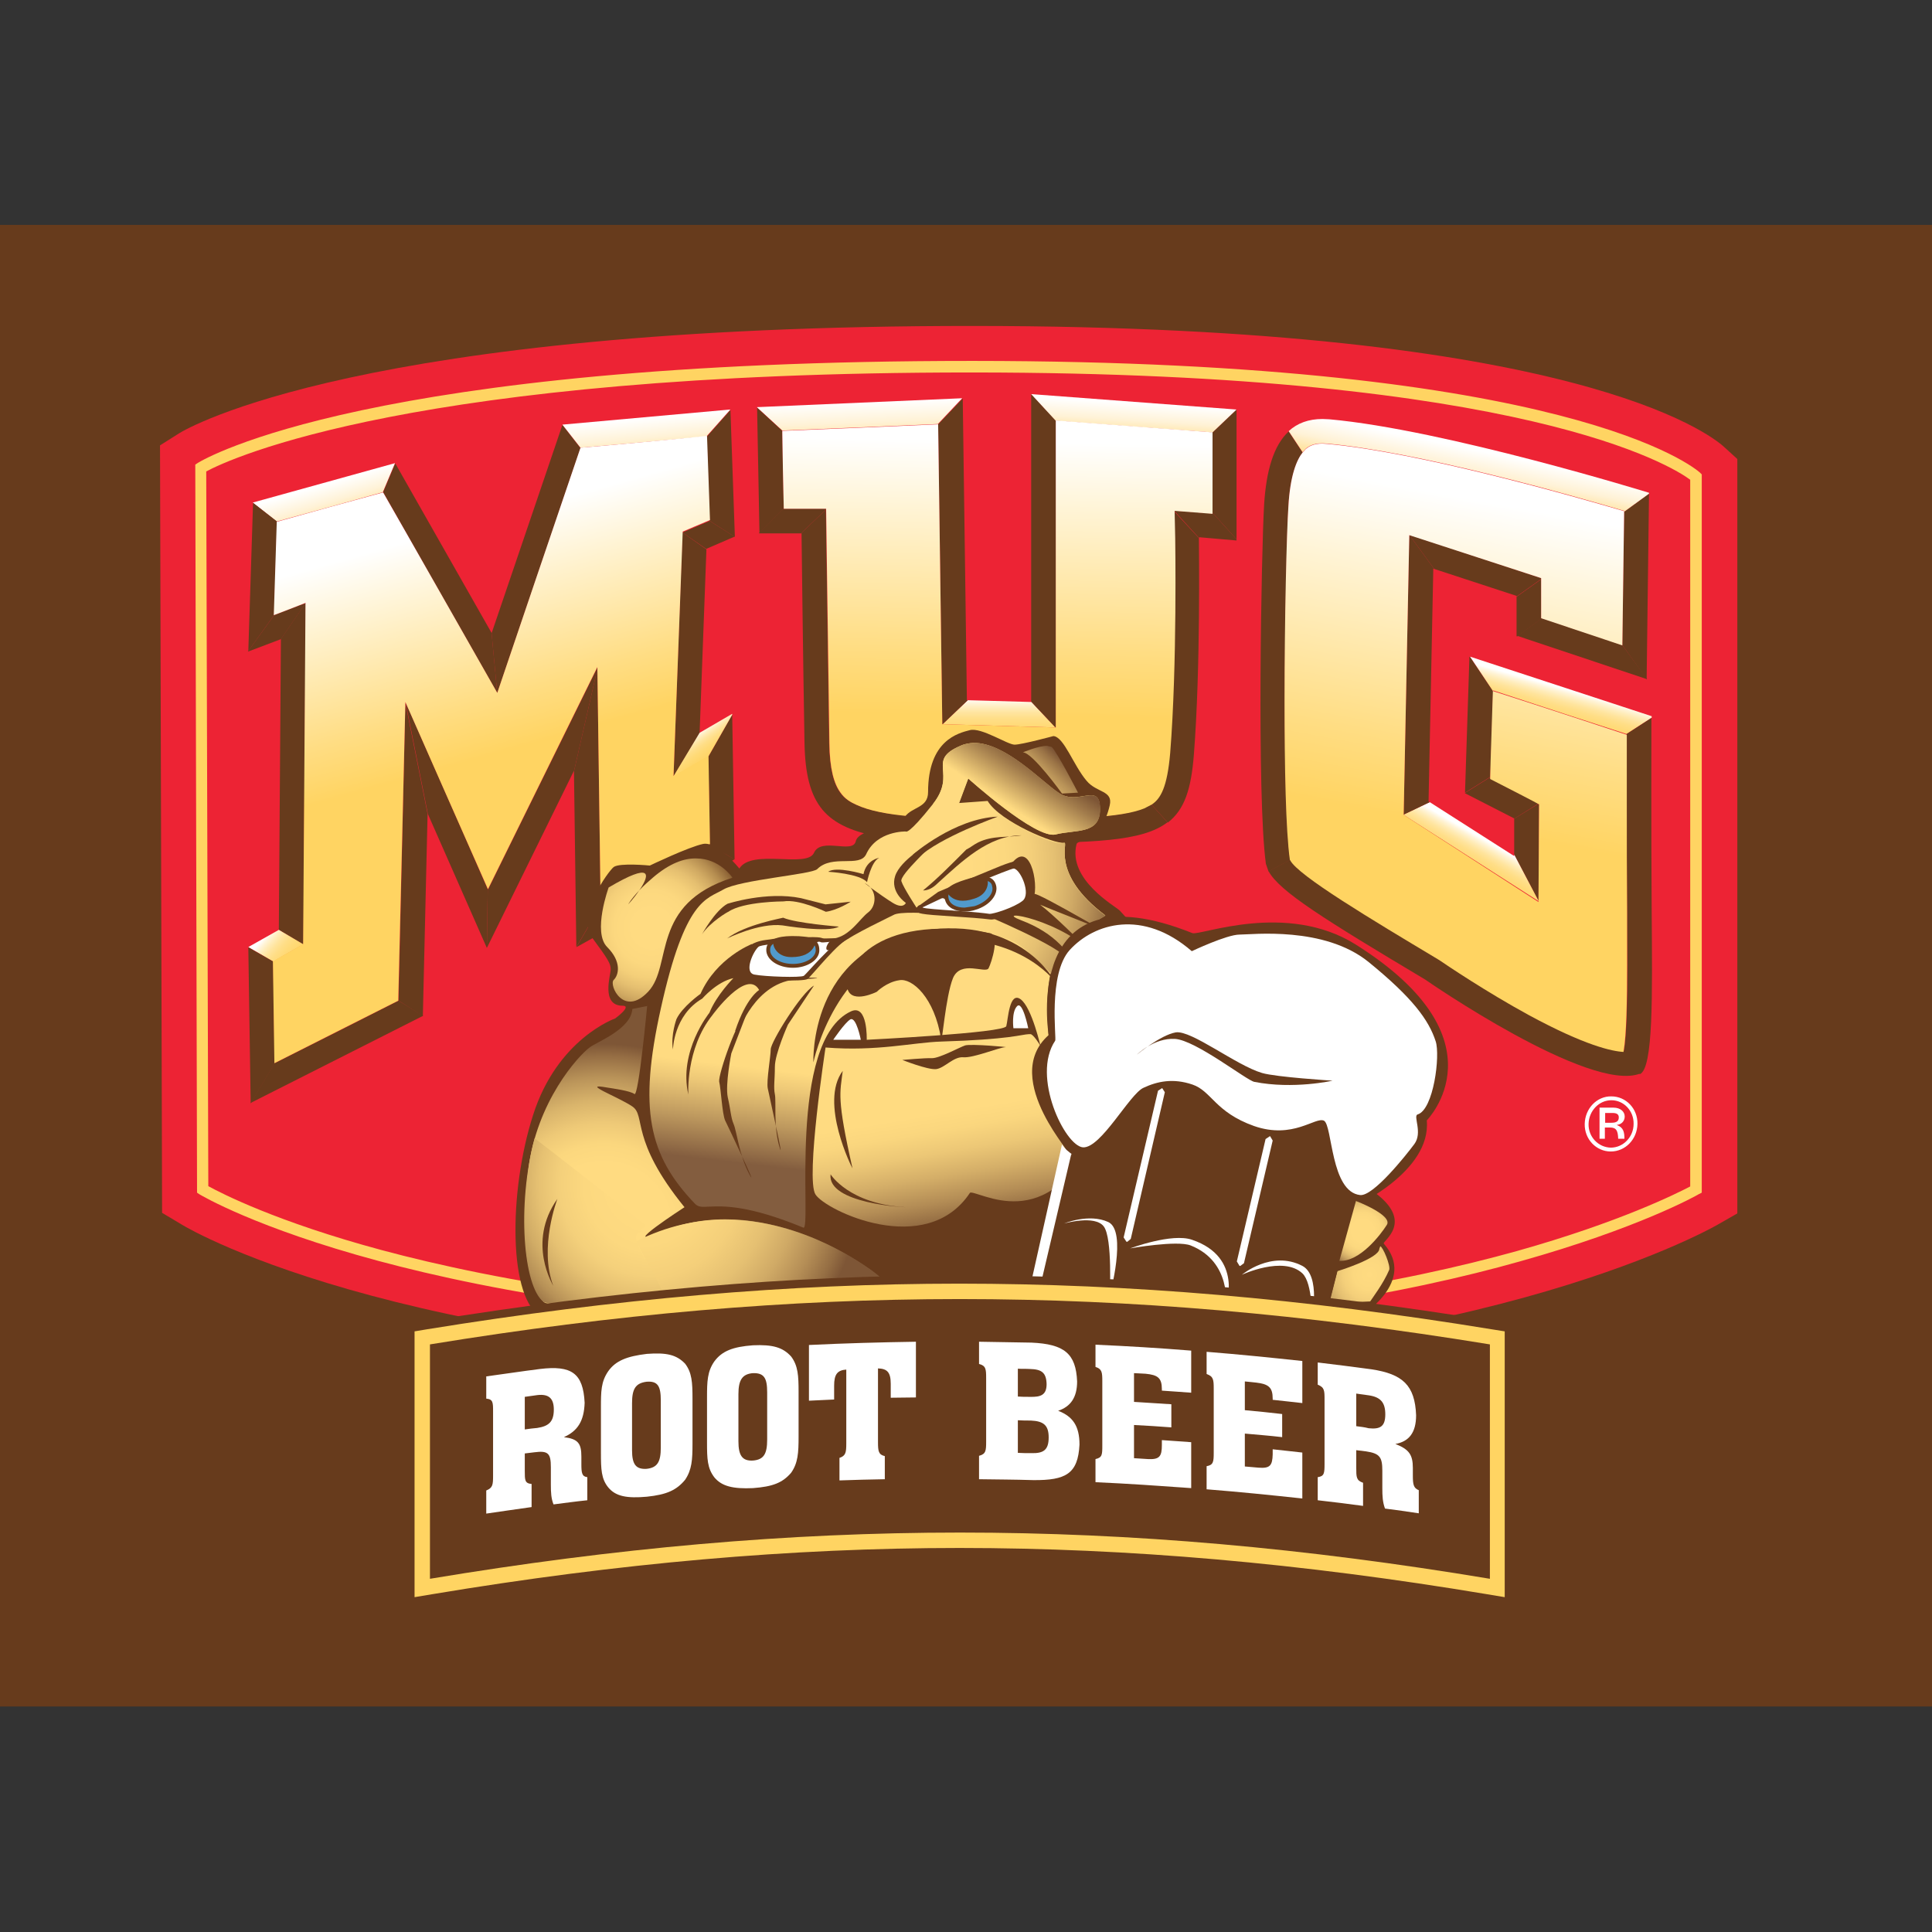 <?xml version="1.0" encoding="UTF-8"?> <svg xmlns="http://www.w3.org/2000/svg" xmlns:xlink="http://www.w3.org/1999/xlink" version="1.1" id="layer" x="0px" y="0px" viewBox="0 0 652 652" style="enable-background:new 0 0 652 652;" xml:space="preserve"><rect x="0" y="0" width="652" height="652" fill="#333333" stroke="none"/> <style type="text/css"> .st0{fill:#673B1C;} .st1{fill-rule:evenodd;clip-rule:evenodd;fill:#ED2334;} .st2{fill:#FFD462;} .st3{fill:#FFFFFF;} .st4{clip-path:url(#SVGID_2_);fill:url(#SVGID_3_);} .st5{clip-path:url(#SVGID_5_);fill:url(#SVGID_6_);} .st6{clip-path:url(#SVGID_8_);fill:url(#SVGID_9_);} .st7{clip-path:url(#SVGID_11_);fill:url(#SVGID_12_);} .st8{clip-path:url(#SVGID_14_);fill:url(#SVGID_15_);} .st9{clip-path:url(#SVGID_17_);fill:url(#SVGID_18_);} .st10{clip-path:url(#SVGID_20_);fill:url(#SVGID_21_);} .st11{clip-path:url(#SVGID_23_);fill:url(#SVGID_24_);} .st12{clip-path:url(#SVGID_26_);fill:url(#SVGID_27_);} .st13{clip-path:url(#SVGID_29_);fill:url(#SVGID_30_);} .st14{clip-path:url(#SVGID_32_);fill:url(#SVGID_33_);} .st15{clip-path:url(#SVGID_35_);fill:url(#SVGID_36_);} .st16{clip-path:url(#SVGID_38_);fill:url(#SVGID_39_);} .st17{fill-rule:evenodd;clip-rule:evenodd;fill:#673B1C;} .st18{clip-path:url(#SVGID_41_);fill:url(#SVGID_42_);} .st19{clip-path:url(#SVGID_44_);fill:url(#SVGID_45_);} .st20{clip-path:url(#SVGID_47_);fill:url(#SVGID_48_);} .st21{clip-path:url(#SVGID_50_);fill:url(#SVGID_51_);} .st22{clip-path:url(#SVGID_53_);fill:url(#SVGID_54_);} .st23{clip-path:url(#SVGID_56_);fill:url(#SVGID_57_);} .st24{clip-path:url(#SVGID_59_);fill:url(#SVGID_60_);} .st25{clip-path:url(#SVGID_62_);fill:url(#SVGID_63_);} .st26{fill-rule:evenodd;clip-rule:evenodd;fill:#FFFFFF;} .st27{clip-path:url(#SVGID_65_);fill:url(#SVGID_66_);} .st28{clip-path:url(#SVGID_68_);fill:url(#SVGID_69_);} .st29{fill:#519ACC;} .st30{clip-path:url(#SVGID_71_);fill:url(#SVGID_72_);} .st31{fill-rule:evenodd;clip-rule:evenodd;fill:#FFD462;} </style> <g> <rect x="-37.4" y="75.9" class="st0" width="726" height="500"></rect> <path class="st1" d="M60.5,146.2l-6.5,4.1l0.7,259l6.7,4c3.1,1.9,78.7,46.2,264.8,47c167.9,0.7,249.7-44.9,253.1-46.8l7-4V154.9 l-4.5-4.1c-4.6-4.2-50.6-40.7-253-40.8C121.5,109.9,62.9,144.7,60.5,146.2"></path> <path class="st2" d="M329.7,448.4l-3.6,0c-95.4-0.4-160.6-12.7-198.5-22.9c-41.2-11.1-59.5-22-60.2-22.4l-0.9-0.6l-0.6-245.7 l0.9-0.6c2.3-1.4,57.9-34.4,260.9-34.4h1c201.3,0.1,243.3,36.2,245,37.7l0.6,0.6v242.4l-1,0.5c-0.8,0.5-20.4,11.5-60.4,22.7 C476.1,436.1,414.4,448.4,329.7,448.4 M70.3,400.3c4.2,2.3,22.9,12,58.6,21.6c37.6,10.1,102.4,22.3,197.2,22.7l3.6,0 c84.3,0,145.6-12.2,182.2-22.4c34.6-9.7,54.1-19.5,58.5-21.8V161.9c-5.9-4.4-55.4-36.1-241.8-36.2h-1c-187.9,0-250,29.1-258,33.4 L70.3,400.3z"></path> <path class="st3" d="M539.8,384.3h1.8l0-3.8h1.7c2.2,0,2.7,1.1,2.8,3.8h2.1c0-2.2-0.3-3.8-2.5-4.6v-0.1c1.4-0.1,2.6-1.2,2.6-2.8 c0-1.7-1.5-3-3.8-3h-4.7L539.8,384.3z M541.7,375.6h2.5c1.6,0,2.1,0.6,2.1,1.5c0,1.2-0.7,1.8-2.4,1.8h-2.2L541.7,375.6z M534.8,379.3c-0.1,5.2,3.9,9.3,8.8,9.3c4.9,0,8.9-4.1,9-9.3c0.1-5.2-3.9-9.3-8.8-9.3C538.9,369.9,534.9,374.1,534.8,379.3 M536.1,379.3c0.1-4.4,3.5-8,7.7-8c4.2,0,7.6,3.6,7.5,8c0,4.4-3.5,8-7.7,8C539.4,387.2,536,383.7,536.1,379.3"></path> <path class="st0" d="M167.8,233.9c0,0,25-73.7,28.1-82.7l-6.1-7.8l-23.9,70.3v0L167.8,233.9L167.8,233.9"></path> </g> <g> <defs> <path id="SVGID_1_" d="M85.3,169.6L85.3,169.6l8.1,6.4c7.7-2.1,27.7-7.6,35.8-9.9l4.1-9.8l0,0L85.3,169.6z"></path> </defs> <clipPath id="SVGID_2_"> <use xlink:href="#SVGID_1_" style="overflow:visible;"></use> </clipPath> <linearGradient id="SVGID_3_" gradientUnits="userSpaceOnUse" x1="-743.834" y1="771.201" x2="-730.608" y2="771.201" gradientTransform="matrix(0.392 1.314 1.314 -0.392 -613.385 1443.513)"> <stop offset="0" style="stop-color:#FFFFFF"></stop> <stop offset="0.348" style="stop-color:#FFF2D6"></stop> <stop offset="0.714" style="stop-color:#FFDD8A"></stop> <stop offset="1" style="stop-color:#FFD462"></stop> </linearGradient> <polygon class="st4" points="129.4,143.2 138.7,174.4 89.2,189.2 79.9,158 "></polygon> </g> <g> <defs> <path id="SVGID_4_" d="M189.8,143.3L189.8,143.3l6.1,7.8l0,0c7.4-0.6,31.4-2.8,42.5-3.8v0l8-9v0v-0.1L189.8,143.3z"></path> </defs> <clipPath id="SVGID_5_"> <use xlink:href="#SVGID_4_" style="overflow:visible;"></use> </clipPath> <linearGradient id="SVGID_6_" gradientUnits="userSpaceOnUse" x1="-732.178" y1="802.567" x2="-718.952" y2="802.567" gradientTransform="matrix(0.137 1.451 1.451 -0.137 -846.619 1313.504)"> <stop offset="0" style="stop-color:#FFFFFF"></stop> <stop offset="0.348" style="stop-color:#FFF2D6"></stop> <stop offset="0.714" style="stop-color:#FFDD8A"></stop> <stop offset="1" style="stop-color:#FFD462"></stop> </linearGradient> <polygon class="st5" points="246,133 247.7,151 190.3,156.5 188.6,138.4 "></polygon> </g> <g> <path class="st0" d="M92.5,207.6c0.4-11.8,0.8-24.8,1-31.6l-8.1-6.3l-1.6,50L92.5,207.6L92.5,207.6"></path> <polygon class="st0" points="227.3,262.1 236.2,247.3 236.1,247.3 238.4,185.4 230.3,179.7 "></polygon> <path class="st0" d="M239.5,285.1L239.5,285.1l8.3,4.9l0.1,0l-0.8-48.8l-8.1,14.2C239.3,267.6,239.5,279.7,239.5,285.1"></path> </g> <g> <defs> <path id="SVGID_7_" d="M236.1,247.3l-8.9,14.8v0.1h0c0.3-0.2,9.7-5.7,11.8-6.9v0.1l8.1-14.2l0-0.3L236.1,247.3z"></path> </defs> <clipPath id="SVGID_8_"> <use xlink:href="#SVGID_7_" style="overflow:visible;"></use> </clipPath> <linearGradient id="SVGID_9_" gradientUnits="userSpaceOnUse" x1="-642.746" y1="879.45" x2="-629.52" y2="879.45" gradientTransform="matrix(0.779 1.107 1.107 -0.779 -237.954 1643.977)"> <stop offset="0" style="stop-color:#FFFFFF"></stop> <stop offset="3.402114e-003" style="stop-color:#FFFEFC"></stop> <stop offset="5.571598e-002" style="stop-color:#FFF4D8"></stop> <stop offset="0.113" style="stop-color:#FFECB9"></stop> <stop offset="0.178" style="stop-color:#FFE49D"></stop> <stop offset="0.251" style="stop-color:#FFDE87"></stop> <stop offset="0.337" style="stop-color:#FFDA77"></stop> <stop offset="0.442" style="stop-color:#FFD66B"></stop> <stop offset="0.59" style="stop-color:#FFD564"></stop> <stop offset="1" style="stop-color:#FFD462"></stop> </linearGradient> <polygon class="st6" points="240.6,231.5 257.2,255.1 233.9,271.6 217.2,247.9 "></polygon> </g> <g> <path class="st0" d="M239.5,175.8c-2.1,0.9-9.2,3.9-9.2,3.9v0l8.1,5.6l0-0.1l9.5-4.1L239.5,175.8L239.5,175.8z"></path> <path class="st0" d="M239.5,175.8l8.5,5.4l-1.5-42.8l-8,9C238.8,156.6,239.2,169.2,239.5,175.8"></path> <path class="st0" d="M129.3,166.1c5.1,9,37.4,65.8,38.5,67.7l-1.9-20.2l-32.5-57.2L129.3,166.1L129.3,166.1"></path> <path class="st0" d="M136.9,237.1L136.9,237.1l7.5,37.6l19.9,45.2l0,0l0.3-19.8C158.7,286.5,136.9,237.1,136.9,237.1"></path> <path class="st0" d="M92.5,207.6l-8.8,12.2v0.1l11.1-4.2v0l8.3-12.1C102.2,203.8,93.8,207.1,92.5,207.6"></path> <path class="st0" d="M247.9,290l-8.4-4.9c-5.5,3.1-23.8,13.2-36.7,20.4l-8.2,14v0.1L247.9,290z"></path> <path class="st0" d="M202.7,305.6c-0.2-15.6-1-74.3-1.1-79.9l-7.9,34.6l0.8,59.3L202.7,305.6L202.7,305.6"></path> <path class="st0" d="M134.5,337.7l8.2,5.2h0l1.6-68.3l0,0.1l-7.5-37.5C136.8,239,134.7,328.9,134.5,337.7"></path> <path class="st0" d="M201.6,225.3c0,0-28.4,57.7-36.9,74.9l-0.1-0.1l-0.3,19.8l29.4-59.8l0,0.2l7.9-34.6L201.6,225.3"></path> <polygon class="st0" points="102.4,318.6 103.2,203.5 103.1,203.5 94.8,215.6 94.1,313.8 102.3,318.7 "></polygon> </g> <g> <defs> <path id="SVGID_10_" d="M83.8,319.6l8.4,4.9v0c2.8-1.6,9.7-5.6,10.2-5.8l-8.3-4.9L83.8,319.6z"></path> </defs> <clipPath id="SVGID_11_"> <use xlink:href="#SVGID_10_" style="overflow:visible;"></use> </clipPath> <linearGradient id="SVGID_12_" gradientUnits="userSpaceOnUse" x1="-618.327" y1="797.48" x2="-605.101" y2="797.48" gradientTransform="matrix(1.476 1.312 1.312 -1.476 -44.035 2304.131)"> <stop offset="0" style="stop-color:#FFFFFF"></stop> <stop offset="3.402114e-003" style="stop-color:#FFFEFC"></stop> <stop offset="5.571598e-002" style="stop-color:#FFF4D8"></stop> <stop offset="0.113" style="stop-color:#FFECB9"></stop> <stop offset="0.178" style="stop-color:#FFE49D"></stop> <stop offset="0.251" style="stop-color:#FFDE87"></stop> <stop offset="0.337" style="stop-color:#FFDA77"></stop> <stop offset="0.442" style="stop-color:#FFD66B"></stop> <stop offset="0.59" style="stop-color:#FFD564"></stop> <stop offset="1" style="stop-color:#FFD462"></stop> </linearGradient> <polygon class="st7" points="92,304.5 107.7,318.5 94.1,333.7 78.4,319.7 "></polygon> </g> <g> <path class="st0" d="M134.5,337.7c-5.9,3-28.2,14.3-41.8,21.1v-0.1l-8.1,13.5v0l58.2-29.4L134.5,337.7L134.5,337.7z"></path> <path class="st0" d="M92.2,324.5l-8.4-4.8l0.8,52.7l8.1-13.5C92.5,345.8,92.3,330.3,92.2,324.5"></path> </g> <g> <defs> <path id="SVGID_13_" d="M195.9,151.1L195.9,151.1c-3.1,9-28.1,82.8-28.1,82.8l0-0.1c-1.1-1.9-33.3-58.6-38.5-67.6h-0.1 c-8.1,2.2-28.1,7.7-35.8,9.9l0,0c-0.2,6.8-0.6,19.7-1,31.5l0,0c1.3-0.5,9.7-3.7,10.6-4.1l0.1-0.1l-0.8,115.2h0l-10.2,5.8 c0.1,5.8,0.3,21.3,0.5,34.3v0.1c13.6-6.9,35.9-18.1,41.8-21.1v-0.1c0.2-8.7,2.4-98.7,2.4-100.6v-0.1c0,0,21.8,49.5,27.8,63 l0.1,0.1c8.5-17.2,36.9-74.9,36.9-74.9l0,0.4c0.1,5.5,0.9,64.3,1.1,79.9l0.1-0.1c13-7.2,31.2-17.3,36.7-20.4l0.1,0 c-0.1-5.4-0.3-17.5-0.5-29.8v-0.1c-2.1,1.2-11.8,6.9-11.8,6.9v-0.1l3.1-82.4v0c0,0,7-3,9.2-3.9v0c-0.2-6.6-0.7-19.2-1-28.4v0 C227.3,148.3,203.3,150.5,195.9,151.1"></path> </defs> <clipPath id="SVGID_14_"> <use xlink:href="#SVGID_13_" style="overflow:visible;"></use> </clipPath> <linearGradient id="SVGID_15_" gradientUnits="userSpaceOnUse" x1="-572.197" y1="785.746" x2="-558.971" y2="785.746" gradientTransform="matrix(1.575 5.614 5.614 -1.575 -3364.974 4630.445)"> <stop offset="0" style="stop-color:#FFFFFF"></stop> <stop offset="0.243" style="stop-color:#FFF4D6"></stop> <stop offset="0.763" style="stop-color:#FFDD83"></stop> <stop offset="1" style="stop-color:#FFD462"></stop> </linearGradient> <polygon class="st8" points="228.8,109 294.5,343.4 102.9,397.2 37.2,162.8 "></polygon> </g> <g> <defs> <polygon id="SVGID_16_" points="318.1,244.4 356.2,245.5 348,236.8 348,236.9 326.6,236.3 "></polygon> </defs> <clipPath id="SVGID_17_"> <use xlink:href="#SVGID_16_" style="overflow:visible;"></use> </clipPath> <linearGradient id="SVGID_18_" gradientUnits="userSpaceOnUse" x1="-629.932" y1="837.406" x2="-616.706" y2="837.406" gradientTransform="matrix(0 2.05 2.05 0 -1379.45 1527.195)"> <stop offset="0" style="stop-color:#FFFFFF"></stop> <stop offset="3.402114e-003" style="stop-color:#FFFEFC"></stop> <stop offset="5.571598e-002" style="stop-color:#FFF4D8"></stop> <stop offset="0.113" style="stop-color:#FFECB9"></stop> <stop offset="0.178" style="stop-color:#FFE49D"></stop> <stop offset="0.251" style="stop-color:#FFDE87"></stop> <stop offset="0.337" style="stop-color:#FFDA77"></stop> <stop offset="0.442" style="stop-color:#FFD66B"></stop> <stop offset="0.59" style="stop-color:#FFD564"></stop> <stop offset="1" style="stop-color:#FFD462"></stop> </linearGradient> <rect x="318.1" y="236.3" class="st9" width="38.1" height="9.2"></rect> </g> <g> <path class="st0" d="M316.6,143.2c0.2,14.4,1.4,101.2,1.4,101.2h0.1l8.5-8.1l-0.3,0l-1.4-101.8L316.6,143.2L316.6,143.2z"></path> </g> <g> <defs> <path id="SVGID_19_" d="M255.5,137.4v0.1l8.5,7.8c10.9-0.4,41.1-1.7,52.5-2.2l8.2-8.7v0v0L255.5,137.4z"></path> </defs> <clipPath id="SVGID_20_"> <use xlink:href="#SVGID_19_" style="overflow:visible;"></use> </clipPath> <linearGradient id="SVGID_21_" gradientUnits="userSpaceOnUse" x1="-726.94" y1="835.134" x2="-713.714" y2="835.134" gradientTransform="matrix(5.883000e-002 1.51 1.51 -5.883000e-002 -928.657 1282.526)"> <stop offset="0" style="stop-color:#FFFFFF"></stop> <stop offset="0.348" style="stop-color:#FFF2D6"></stop> <stop offset="0.714" style="stop-color:#FFDD8A"></stop> <stop offset="1" style="stop-color:#FFD462"></stop> </linearGradient> <polygon class="st10" points="324.7,131.8 325.2,145.4 255.6,148.1 255.1,134.5 "></polygon> </g> <g> <path class="st0" d="M409,172.8l8.3,9.2l0-43.8l-8.3,7.9C409,153.9,409,164.1,409,172.8"></path> <polygon class="st0" points="356.3,245.5 356.3,236.9 356.3,141.9 356.3,141.9 348,133 348,236.8 356.2,245.5 "></polygon> </g> <g> <defs> <path id="SVGID_22_" d="M348,133l8.3,9c11.9,0.9,42.2,3.2,52.6,3.9v0.3l8.3-7.9v-0.1L348,133z"></path> </defs> <clipPath id="SVGID_23_"> <use xlink:href="#SVGID_22_" style="overflow:visible;"></use> </clipPath> <linearGradient id="SVGID_24_" gradientUnits="userSpaceOnUse" x1="-772.404" y1="887.256" x2="-759.178" y2="887.256" gradientTransform="matrix(-7.844000e-002 1.275 1.275 7.844000e-002 -808.952 1051.234)"> <stop offset="0" style="stop-color:#FFFFFF"></stop> <stop offset="0.348" style="stop-color:#FFF2D6"></stop> <stop offset="0.714" style="stop-color:#FFDD8A"></stop> <stop offset="1" style="stop-color:#FFD462"></stop> </linearGradient> <polygon class="st11" points="418.1,133 417,150.4 347.2,146.1 348.3,128.7 "></polygon> </g> <g> <path class="st0" d="M386,272.7c-8.1,3.4-24.5,3.6-48.5,3.6c-24.4,0-40.1-0.8-48.7-4.8c-2-0.9-3.8-2-5.4-4.2l-5.9,5.9 c8.2,9.8,25.9,11.3,60,11.3c31.6,0,48-0.5,56.5-7l-5.6-6.2L386,272.7"></path> <path class="st0" d="M396.1,172.4l0.2,9.2c0,0.4,0.7,42.6-1.7,72.5c-0.9,11.5-3.1,15.3-6.1,17.3l5.6,6.2c5.7-4.4,7.9-11.4,8.8-22.9 c2.3-29.4,1.7-69.5,1.7-73.1L396.1,172.4L396.1,172.4z"></path> <path class="st0" d="M417.3,182.4V182l-8.3-9.2v0.5c-1.5-0.1-12.6-1-12.8-1l8.5,9.3l0-0.3L417.3,182.4z"></path> <polygon class="st0" points="278.7,171.7 264.4,171.7 264.4,171.5 256.2,179.8 256.2,180 270.3,180 278.7,172 "></polygon> <path class="st0" d="M264,145.4L264,145.4l-8.5-7.8l0.8,42.3l8.2-8.4C264.3,163.4,264.1,153.5,264,145.4"></path> <path class="st0" d="M279.8,250.7l-1.1-78.7l-8.4,8h0.2c0,0,0.5,42.7,1,70.8c0.2,10.3,1.9,17.5,6.1,22.5l5.9-5.9 C281.4,264.5,280,259.6,279.8,250.7"></path> </g> <g> <defs> <path id="SVGID_25_" d="M356.3,141.9v95v8.6h-0.1l-38.1-1.1H318c0,0-1.2-86.8-1.4-101.2h0c-11.4,0.5-41.6,1.8-52.5,2.2H264 c0.1,8,0.3,18,0.5,26.1v0.2h14.3l0,0.3l1.1,78.7c0.1,8.9,1.6,13.8,3.7,16.7c1.5,2.2,3.4,3.3,5.4,4.2c8.6,4,24.3,4.8,48.7,4.8 c24,0,40.3-0.3,48.5-3.6l2.5-1.3c3-2,5.2-5.8,6.2-17.3c2.4-30,1.7-72.1,1.7-72.6l-0.2-9.2c0.2,0,11.3,0.9,12.8,1v-0.5 c0-8.7,0-18.9,0-26.7v-0.3C398.6,145.1,368.2,142.8,356.3,141.9z"></path> </defs> <clipPath id="SVGID_26_"> <use xlink:href="#SVGID_25_" style="overflow:visible;"></use> </clipPath> <linearGradient id="SVGID_27_" gradientUnits="userSpaceOnUse" x1="-567.628" y1="799.541" x2="-554.402" y2="799.541" gradientTransform="matrix(-0.137 6.984 6.984 0.137 -5324.519 4003.737)"> <stop offset="0" style="stop-color:#FFFFFF"></stop> <stop offset="0.243" style="stop-color:#FFF4D6"></stop> <stop offset="0.763" style="stop-color:#FFDD83"></stop> <stop offset="1" style="stop-color:#FFD462"></stop> </linearGradient> <polygon class="st12" points="411.6,142 408.9,279.2 261.3,276.3 264,139.1 "></polygon> </g> <g> <polygon class="st0" points="519.4,271.2 519.3,271.2 511,276.3 511,288.4 519.2,304 "></polygon> </g> <g> <defs> <polygon id="SVGID_28_" points="473.7,274.9 473.7,275 519.2,304.1 519.2,304 511,288.4 511,288.9 482.5,270.7 "></polygon> </defs> <clipPath id="SVGID_29_"> <use xlink:href="#SVGID_28_" style="overflow:visible;"></use> </clipPath> <linearGradient id="SVGID_30_" gradientUnits="userSpaceOnUse" x1="-684.053" y1="864.566" x2="-670.827" y2="864.566" gradientTransform="matrix(-0.861 1.516 1.516 0.861 -1400.326 575.077)"> <stop offset="0" style="stop-color:#FFFFFF"></stop> <stop offset="3.402114e-003" style="stop-color:#FFFEFC"></stop> <stop offset="5.571598e-002" style="stop-color:#FFF4D8"></stop> <stop offset="0.113" style="stop-color:#FFECB9"></stop> <stop offset="0.178" style="stop-color:#FFE49D"></stop> <stop offset="0.251" style="stop-color:#FFDE87"></stop> <stop offset="0.337" style="stop-color:#FFDA77"></stop> <stop offset="0.442" style="stop-color:#FFD66B"></stop> <stop offset="0.59" style="stop-color:#FFD564"></stop> <stop offset="1" style="stop-color:#FFD462"></stop> </linearGradient> <polygon class="st13" points="533.6,278.8 508.1,323.7 459.4,296 484.8,251.1 "></polygon> </g> <g> <polygon class="st0" points="475.6,180.5 473.7,274.9 482.5,270.7 482.1,270.5 483.7,191.9 484,192 475.6,180.5 "></polygon> </g> <g> <path class="st0" d="M503.9,233.3l-7.8-11.6l-0.2-0.1l-1.5,45.9l8.5-5.3C503.2,256.2,503.6,243.9,503.9,233.3"></path> <path class="st0" d="M502.9,262.7v-0.4l-8.5,5.3v0.1l16.6,8.5v0.1l8.3-5.2C518.7,270.8,507.6,265.1,502.9,262.7"></path> </g> <g> <defs> <path id="SVGID_31_" d="M503.9,233.3l0-0.3c12.7,4.2,37.2,12.2,45,14.7l8.5-5.5v-0.5l-61.3-20.1L503.9,233.3z"></path> </defs> <clipPath id="SVGID_32_"> <use xlink:href="#SVGID_31_" style="overflow:visible;"></use> </clipPath> <linearGradient id="SVGID_33_" gradientUnits="userSpaceOnUse" x1="-681.544" y1="902.053" x2="-668.318" y2="902.053" gradientTransform="matrix(-0.492 1.763 1.763 0.492 -1398.117 990.048)"> <stop offset="0" style="stop-color:#FFFFFF"></stop> <stop offset="3.402114e-003" style="stop-color:#FFFEFC"></stop> <stop offset="5.571598e-002" style="stop-color:#FFF4D8"></stop> <stop offset="0.113" style="stop-color:#FFECB9"></stop> <stop offset="0.178" style="stop-color:#FFE49D"></stop> <stop offset="0.251" style="stop-color:#FFDE87"></stop> <stop offset="0.337" style="stop-color:#FFDA77"></stop> <stop offset="0.442" style="stop-color:#FFD66B"></stop> <stop offset="0.59" style="stop-color:#FFD564"></stop> <stop offset="1" style="stop-color:#FFD462"></stop> </linearGradient> <polygon class="st14" points="564.1,223.6 553,263.6 489.4,245.9 500.5,205.9 "></polygon> </g> <g> <polygon class="st0" points="520.1,195.1 475.6,180.5 484,192 511.8,201.1 511.8,201.3 520.1,195.4 "></polygon> </g> <g> <path class="st0" d="M548,354.8c-3.8-0.2-12.9-2.1-31.9-12.4c-14.5-7.9-27.8-16.8-30.3-18.5l-0.5-0.4 c-22.2-13.3-47.2-28.3-49.8-33.4l-7.4,3.9c3.7,6.8,18.4,16,52.9,36.6c0.1,0.1,55.4,38.4,72.5,31.7l-5.4-7.7L548,354.8"></path> <path class="st0" d="M435.4,290.1c-1.3-9.8-1.8-31.3-1.8-53.6c0-27.9,0.7-56.9,1.2-65.6c0.6-10.5,2.8-15.6,4.8-18.2l-4.7-7.1 c-5.1,4.7-7.6,13.3-8.3,24.8c-0.9,15-2.5,98.2,0.6,121.1l0.9,2.6l7.4-3.9L435.4,290.1"></path> <path class="st0" d="M557.4,307.9c-0.2-26.9-0.1-61.3-0.1-65.6l-8.5,5.5l0.2,0.1c0,5.1,0,13.1,0,22.3c0,11.8,0,25.5,0.1,37.8l0,3.9 c0,4.3,0.1,9.1,0.1,13.8c0,11.8-0.2,23.6-1.2,29.1l5.4,7.7C558,360.6,557.6,335.7,557.4,307.9"></path> <path class="st0" d="M547.5,217.7l8.2,11.5l0.8-62.6l-8.4,6.1C548,181.1,547.7,204.4,547.5,217.7"></path> </g> <g> <defs> <path id="SVGID_34_" d="M434.9,145.5l4.7,7.1l1.1-1.2c1.1-0.9,2.9-2.1,7.1-1.7c31.1,2.8,82.8,17.5,100.3,22.7v0.3l8.4-6.1l0-0.3 c0,0-68.9-21.3-107.9-24.8l-2.3-0.1C441.6,141.4,437.8,142.8,434.9,145.5"></path> </defs> <clipPath id="SVGID_35_"> <use xlink:href="#SVGID_34_" style="overflow:visible;"></use> </clipPath> <linearGradient id="SVGID_36_" gradientUnits="userSpaceOnUse" x1="-762.775" y1="919.039" x2="-749.549" y2="919.039" gradientTransform="matrix(-0.287 1.394 1.394 0.287 -1003.219 951.207)"> <stop offset="0" style="stop-color:#FFFFFF"></stop> <stop offset="0.348" style="stop-color:#FFF2D6"></stop> <stop offset="0.714" style="stop-color:#FFDD8A"></stop> <stop offset="1" style="stop-color:#FFD462"></stop> </linearGradient> <polygon class="st15" points="562.7,142.7 551.5,196.8 428.7,171.5 439.9,117.4 "></polygon> </g> <g> <path class="st0" d="M547.5,217.7c-10.1-3.4-21-7-27.2-9.1l-8.2,6l43.7,14.6v-0.1L547.5,217.7L547.5,217.7z"></path> <path class="st0" d="M520.1,208.6c0-3.3,0-11.3,0-13.1l-8.3,5.9v13.3l0.2,0.1l8.2-6L520.1,208.6"></path> </g> <g> <defs> <path id="SVGID_37_" d="M440.7,151.5l-1.1,1.2c-2,2.5-4.2,7.7-4.8,18.2c-0.6,8.7-1.3,37.7-1.3,65.6c0,22.3,0.4,43.8,1.8,53.7 l0.1,0.1c2.5,5.1,27.6,20.1,49.8,33.4l0.5,0.3c2.5,1.7,15.8,10.7,30.3,18.6c19,10.3,28.1,12.2,31.9,12.4l0-0.1 c1-5.5,1.2-17.3,1.2-29.1c0-4.7,0-9.5,0-13.8l0-3.9c-0.1-12.2-0.1-26-0.1-37.8c0-9.2,0-17.2,0-22.3l-0.2-0.1 c-7.8-2.6-32.2-10.6-45-14.7l0,0.3c-0.3,10.6-0.8,22.9-0.9,29l0,0.4c4.7,2.4,15.8,8.1,16.4,8.5l0.1,0l-0.2,32.8v0.2L473.7,275v0 l1.9-94.4h0l44.5,14.5v0.4c0,1.9,0,9.9,0,13.1l0.2,0.1c6.2,2.1,17.1,5.7,27.2,9.1v0c0.2-13.3,0.5-36.6,0.6-45v-0.3 c-17.4-5.1-69.2-19.9-100.3-22.7l-1.5-0.1C443.2,149.7,441.7,150.7,440.7,151.5"></path> </defs> <clipPath id="SVGID_38_"> <use xlink:href="#SVGID_37_" style="overflow:visible;"></use> </clipPath> <linearGradient id="SVGID_39_" gradientUnits="userSpaceOnUse" x1="-563.443" y1="810.182" x2="-550.217" y2="810.182" gradientTransform="matrix(-1.506 8.149 8.149 1.506 -6944.117 3541.613)"> <stop offset="0" style="stop-color:#FFFFFF"></stop> <stop offset="0.243" style="stop-color:#FFF4D6"></stop> <stop offset="0.763" style="stop-color:#FFDD83"></stop> <stop offset="1" style="stop-color:#FFD462"></stop> </linearGradient> <polygon class="st16" points="585.9,156.5 545.4,375.5 397,348.1 437.4,129.1 "></polygon> </g> <g> <path class="st17" d="M249.5,293.1c0,0-7.3-9.2-12.2-8.3c-4.9,1-18,7.3-18,7.3s-10.2-1-12.2,0.5c-1.9,1.5-12.7,16.5-7.3,23.8 c5.4,7.3,6.3,8.8,6.3,10.7c0,1.9-3.4,12.3,4,12.3c3.4,0-2.5,4.3-2.5,4.3s-19.5,6.8-27.7,32.6c-8.3,25.8-8.5,62.9,3.2,68.3 c11.7,5.3,145.8,10.1,150.6,11.1c4.9,1,121.2-8.8,123.6-10.2c2.4-1.5,20.9-13.1,9.7-25.8c-0.7-0.8,10.7-7.3-3.4-17.5 c0,0-84.2-93.4-85.7-94.9c-1.5-1.5-17.6-10.4-14.6-22.4c0.5-1.9,8.3-0.5,11.2-13.1c1.2-5.1-4.4-4.2-7.8-8.3 c-4.5-5.3-7.6-14.8-11.2-15.1c0,0-10.7,2.9-13.1,2.9c-2.4,0-11.2-5.9-15.1-4.9c-3.9,1-14.1,3.4-14.1,20.9c0,5.4-5.3,4.9-7.8,8.3 c-2.4,3.4-15.6,3.9-16.6,8.3c-1,4.4-11.7-1.5-14.1,3.9C272.3,293.1,253.8,286.3,249.5,293.1"></path> </g> <g> <defs> <path id="SVGID_40_" d="M317.6,351.5c-9.5,0.3-21.7,3.4-39,2c0,0-6.8,44.3-3.4,49.6c3.4,5.4,37.3,21.7,52.1-0.5 c0.3-0.5,2.4,0.4,5.5,1.3c5.7,1.7,15.1,3.5,24.2-3.8c14.1-11.2-5.8-50.6-9.2-51.1l-0.6,0C344.7,349.1,340.8,350.8,317.6,351.5"></path> </defs> <clipPath id="SVGID_41_"> <use xlink:href="#SVGID_40_" style="overflow:visible;"></use> </clipPath> <linearGradient id="SVGID_42_" gradientUnits="userSpaceOnUse" x1="-516.081" y1="756.506" x2="-502.855" y2="756.506" gradientTransform="matrix(-0.606 -3.635 -3.635 0.606 2763.451 -1919.337)"> <stop offset="0" style="stop-color:#7E5636"></stop> <stop offset="3.918129e-002" style="stop-color:#88613C"></stop> <stop offset="0.219" style="stop-color:#B38C55"></stop> <stop offset="0.393" style="stop-color:#D4AE68"></stop> <stop offset="0.557" style="stop-color:#ECC776"></stop> <stop offset="0.708" style="stop-color:#FAD67E"></stop> <stop offset="0.831" style="stop-color:#FFDB81"></stop> <stop offset="1" style="stop-color:#FFDB81"></stop> </linearGradient> <polygon class="st18" points="274.5,440.9 259.6,351.1 368.5,333 383.4,422.7 "></polygon> </g> <g> <defs> <path id="SVGID_43_" d="M324.1,251.7c-11.7,5-0.9,9.1-9.3,19.7c-8.4,10.6-9.1,9.2-9.1,9.2s-9.8-0.3-13.4,7.7 c-2.2,4.6-11.4-0.1-16.5,5c-1.8,1.8-26.1,3.6-31.7,6.9c-5.6,3.3-12.9,3-21.1,40.2c-7.5,33.8-4.2,49.4,11.5,65.8 c1.2,1.3,2.6,1.1,5.1,1c4.6-0.2,13.1-0.5,31.5,7.1c3,1.3-5.6-63,16.1-73c5.7-2.6,5.3,9.6,5.3,9.6s46.5-2.3,47.1-4.6 c0.6-2.2,1-11.8,4.8-9.1c3.9,2.8,6.9,16.5,6.9,16.5l2.9-0.8c0,0-2.5-20.1,1.7-28.2c5.5-10.6,17.5-15.5,17.1-15.8 c-18.9-14.3-12.1-24.9-13.9-24.5c-3,0.6-21.5-7-25.8-14.1l-9.7,0.7l3.1-8.3c0,0,22.8,20.6,29.5,18.9c6.7-1.7,15,0.1,15-8.5 c0-5.5-2.4-4.9-5.8-4.4c-2.4,0.4-5.3,0.8-8.1-1.1c-5.8-3.8-17.9-16.9-28.7-16.9C327.1,250.8,325.6,251,324.1,251.7"></path> </defs> <clipPath id="SVGID_44_"> <use xlink:href="#SVGID_43_" style="overflow:visible;"></use> </clipPath> <linearGradient id="SVGID_45_" gradientUnits="userSpaceOnUse" x1="-512.432" y1="775.733" x2="-499.206" y2="775.733" gradientTransform="matrix(0.68 -5.726 -5.726 -0.68 5077.365 -2009.661)"> <stop offset="0" style="stop-color:#835D3F"></stop> <stop offset="0.18" style="stop-color:#BD985E"></stop> <stop offset="0.345" style="stop-color:#EDC877"></stop> <stop offset="0.427" style="stop-color:#FFDB81"></stop> <stop offset="1" style="stop-color:#FFDB81"></stop> </linearGradient> <polygon class="st19" points="196.2,413.2 217.7,232.3 392.7,253.1 371.2,434 "></polygon> </g> <g> <defs> <path id="SVGID_46_" d="M316.8,282c-5.8,4.4-14.5,9.8-14.9,17.8c-0.4,8,2.5,8.4,2.5,8.4s-2.9,6.9,6.9,5.4c9.8-1.4,17.8,0,17.8,0 c11.6,4.7,10.5-0.4,25.8,15.2c2.4,0.5,0.4-2.9,1-4c5.5-10.6,17.5-15.5,17.1-15.8c-18.9-14.3-12.1-24.9-13.9-24.5 c-1.4,0.5-9-1-22-9.8C337.2,274.7,322.6,277.7,316.8,282"></path> </defs> <clipPath id="SVGID_47_"> <use xlink:href="#SVGID_46_" style="overflow:visible;"></use> </clipPath> <radialGradient id="SVGID_48_" cx="-514.334" cy="810.49" r="13.226" gradientTransform="matrix(6.373 0 0 -6.373 3572.241 5457.547)" gradientUnits="userSpaceOnUse"> <stop offset="0" style="stop-color:#FFDB81"></stop> <stop offset="0.376" style="stop-color:#FFDB81"></stop> <stop offset="0.531" style="stop-color:#FCD87F"></stop> <stop offset="0.637" style="stop-color:#F4CF7A"></stop> <stop offset="0.728" style="stop-color:#E5C072"></stop> <stop offset="0.811" style="stop-color:#D0AA66"></stop> <stop offset="0.888" style="stop-color:#B58E56"></stop> <stop offset="0.96" style="stop-color:#946D43"></stop> <stop offset="1" style="stop-color:#7E5636"></stop> </radialGradient> <rect x="301.6" y="274.7" class="st20" width="71.9" height="54.6"></rect> </g> <g> <defs> <path id="SVGID_49_" d="M324.1,251.7c-11.7,5-0.9,9.1-9.3,19.7l8.9-0.4l3.1-8.3c0,0,22.8,20.6,29.5,18.9c6.7-1.7,15,0.1,15-8.5 c0-5.5-2.4-4.9-5.8-4.4c-2.4,0.4-5.3,0.8-8.1-1.1c-5.8-3.8-17.9-16.9-28.7-16.9C327.1,250.8,325.6,251,324.1,251.7"></path> </defs> <clipPath id="SVGID_50_"> <use xlink:href="#SVGID_49_" style="overflow:visible;"></use> </clipPath> <linearGradient id="SVGID_51_" gradientUnits="userSpaceOnUse" x1="-661.005" y1="779.961" x2="-647.779" y2="779.961" gradientTransform="matrix(-0.921 1.41 1.41 0.921 -1360.081 469.83)"> <stop offset="0" style="stop-color:#7E5636"></stop> <stop offset="5.618000e-003" style="stop-color:#7E5636"></stop> <stop offset="0.244" style="stop-color:#A17B4B"></stop> <stop offset="0.774" style="stop-color:#FBD77F"></stop> <stop offset="0.798" style="stop-color:#FFDB81"></stop> <stop offset="1" style="stop-color:#FFDB81"></stop> </linearGradient> <polygon class="st21" points="386.2,260.5 353.7,310.3 297.4,273.6 330,223.8 "></polygon> </g> <g> <defs> <path id="SVGID_52_" d="M345.2,253.9c3.2,0,13.2,13.9,13.2,13.9l5.4-0.3c0,0-7.2-14-8.9-15.4l-1.5-0.4 C350.4,251.7,345.2,253.9,345.2,253.9"></path> </defs> <clipPath id="SVGID_53_"> <use xlink:href="#SVGID_52_" style="overflow:visible;"></use> </clipPath> <linearGradient id="SVGID_54_" gradientUnits="userSpaceOnUse" x1="-614.165" y1="768.653" x2="-600.939" y2="768.653" gradientTransform="matrix(-1.771 1.886 1.886 1.771 -2179.074 52.955)"> <stop offset="0" style="stop-color:#7E5636"></stop> <stop offset="7.641208e-002" style="stop-color:#9A7346"></stop> <stop offset="0.18" style="stop-color:#B99358"></stop> <stop offset="0.293" style="stop-color:#D3AD67"></stop> <stop offset="0.417" style="stop-color:#E6C273"></stop> <stop offset="0.556" style="stop-color:#F4D07B"></stop> <stop offset="0.724" style="stop-color:#FDD880"></stop> <stop offset="1" style="stop-color:#FFDB81"></stop> </linearGradient> <polygon class="st22" points="371.8,259.3 355.1,277.1 337.1,260.3 353.9,242.4 "></polygon> </g> <g> <defs> <path id="SVGID_55_" d="M213.4,340.5c-0.4,6.8-12.1,11.2-14.3,12.9c-4,2.9-18,18.4-20.8,41.3c-2.8,22.9-0.3,38.9,5.1,44.6 c1.3,1.4,9.3,1.1,20.3,0.8c6.5-0.2,14-0.4,21.7-0.2c33.8,0.8,75,3,78.8,2.5c6.1-0.7-7.3-11.7-9.8-13.5c-2.5-1.8-37.6-27.6-72-12.9 c-14.1,6.1,8.6-8.6,8.6-8.6c-18.6-22.9-12.9-30.8-17.6-34c-4.7-3.2-17.9-8.1-8.6-6.4c1.8,0.3,7.9,1.1,9.3,2.2 c1.4,1.1,4.3-29.7,4.3-29.7L213.4,340.5z"></path> </defs> <clipPath id="SVGID_56_"> <use xlink:href="#SVGID_55_" style="overflow:visible;"></use> </clipPath> <radialGradient id="SVGID_57_" cx="-528.248" cy="795.232" r="13.226" gradientTransform="matrix(4.752 0 0 -4.752 2714.036 4194.032)" gradientUnits="userSpaceOnUse"> <stop offset="0" style="stop-color:#FFDB81"></stop> <stop offset="0.185" style="stop-color:#FFDB81"></stop> <stop offset="0.36" style="stop-color:#FFDB81"></stop> <stop offset="0.463" style="stop-color:#FBD77E"></stop> <stop offset="0.576" style="stop-color:#EEC977"></stop> <stop offset="0.693" style="stop-color:#D9B46B"></stop> <stop offset="0.813" style="stop-color:#BB955A"></stop> <stop offset="0.934" style="stop-color:#966E44"></stop> <stop offset="1" style="stop-color:#7E5636"></stop> </radialGradient> <rect x="175.4" y="339.4" class="st23" width="134.8" height="103.5"></rect> </g> <g> <defs> <path id="SVGID_58_" d="M214.7,418.9l10.6,21c33.8,0.8,75,3,78.8,2.5c6.1-0.7-7.3-11.7-9.8-13.5c-1.9-1.3-22.7-17.3-49.5-17.3 C235.4,411.6,225.2,413.6,214.7,418.9"></path> </defs> <clipPath id="SVGID_59_"> <use xlink:href="#SVGID_58_" style="overflow:visible;"></use> </clipPath> <radialGradient id="SVGID_60_" cx="-525.802" cy="796.565" r="13.226" gradientTransform="matrix(5.693 0 0 -5.693 3209.318 4931.746)" gradientUnits="userSpaceOnUse"> <stop offset="0" style="stop-color:#FFDB81"></stop> <stop offset="8.427000e-002" style="stop-color:#FFDB81"></stop> <stop offset="0.312" style="stop-color:#FCD87F"></stop> <stop offset="0.467" style="stop-color:#F4CF7A"></stop> <stop offset="0.601" style="stop-color:#E5C072"></stop> <stop offset="0.722" style="stop-color:#D0AA66"></stop> <stop offset="0.835" style="stop-color:#B58E56"></stop> <stop offset="0.941" style="stop-color:#946D43"></stop> <stop offset="1" style="stop-color:#7E5636"></stop> </radialGradient> <rect x="214.7" y="411.6" class="st24" width="95.5" height="31.2"></rect> </g> <g> <defs> <path id="SVGID_61_" d="M220.3,296.2c-1.5,1.3-3,2.6-4.6,4.3c-1.8,2.7-4.1,5.2-3.6,4.5c1.1-1.7,2.4-3.2,3.6-4.5l0.5-0.7 c2.9-4.5,4.1-9.1-10.8-0.3c0,0-5.5,15.1-0.5,20.1c5,5,3.9,9.5,2.2,11.1c-1.7,1.7,3.4,12.8,11.7,3.9c8.3-8.9,0.5-29.5,28.4-38.4 c0,0-4.3-6.5-12.2-6.5C230.9,289.6,226,291.3,220.3,296.2"></path> </defs> <clipPath id="SVGID_62_"> <use xlink:href="#SVGID_61_" style="overflow:visible;"></use> </clipPath> <radialGradient id="SVGID_63_" cx="-525.235" cy="840.071" r="13.226" gradientTransform="matrix(2.604 0 0 -2.604 1587.69 2500.567)" gradientUnits="userSpaceOnUse"> <stop offset="0" style="stop-color:#FFDB81"></stop> <stop offset="0.185" style="stop-color:#FFDB81"></stop> <stop offset="0.368" style="stop-color:#FCD87F"></stop> <stop offset="0.497" style="stop-color:#F4CF79"></stop> <stop offset="0.61" style="stop-color:#E5BF70"></stop> <stop offset="0.713" style="stop-color:#D0A962"></stop> <stop offset="0.81" style="stop-color:#B58D50"></stop> <stop offset="0.902" style="stop-color:#946A3A"></stop> <stop offset="0.988" style="stop-color:#6D4120"></stop> <stop offset="1" style="stop-color:#673B1C"></stop> </radialGradient> <rect x="199.8" y="289.6" class="st25" width="47.3" height="53.9"></rect> </g> <g> <path class="st26" d="M281.2,350.9l9.3,0c0,0-1.5-7.8-3.5-6.9C285.1,345.1,281.2,350.9,281.2,350.9"></path> </g> <g> <defs> <path id="SVGID_64_" d="M465.5,421.4c0,3.3-14.2,7.6-14.2,7.6l-2.8,10.8l13.9-0.6c0.7-1.1,4.5-6.1,6.4-10.6c0.6-1.4-2.2-8-3-8 L465.5,421.4z"></path> </defs> <clipPath id="SVGID_65_"> <use xlink:href="#SVGID_64_" style="overflow:visible;"></use> </clipPath> <radialGradient id="SVGID_66_" cx="-384.413" cy="807.502" r="13.226" gradientTransform="matrix(1.586 0 0 -1.586 1071.811 1710.783)" gradientUnits="userSpaceOnUse"> <stop offset="0" style="stop-color:#FFDB81"></stop> <stop offset="0.248" style="stop-color:#FCD87F"></stop> <stop offset="0.418" style="stop-color:#F4CF7A"></stop> <stop offset="0.564" style="stop-color:#E5C072"></stop> <stop offset="0.696" style="stop-color:#D0AA66"></stop> <stop offset="0.82" style="stop-color:#B58E56"></stop> <stop offset="0.935" style="stop-color:#946D43"></stop> <stop offset="1" style="stop-color:#7E5636"></stop> </radialGradient> <rect x="448.5" y="420.6" class="st27" width="20.8" height="19.2"></rect> </g> <g> <path class="st0" d="M286.9,316.5c0,0-3.4,0.1-8.1,0.2c-2.7,0.1,0.6-0.8-10.1-0.3c-9.9,0.4-7.1,0.5-10.2,0.8 c-2.6,0.3-4.4,1.2-4.8,1.5c-2.2,1.7-6.3,10.4-1.8,11.3c4.5,0.9,19.3,1.3,20.6,0.4C273.9,329.4,283.4,317.3,286.9,316.5"></path> <path class="st0" d="M335.1,293.3c0,0-17,7-18.5,7.7l-6.1,4.4l0.3-0.1c-1.3,0.3-1.5,1.1-1.4,1.6c0.1,1.5,0.5,1.6,12.6,2.4 c4.5,0.3,9.2,0.6,12.2,1c1.9,0.3,9.5-2.4,12.7-5c1.5-1.2,1.1-3.5,0.4-6.6c-0.6-2.8-4-6.9-4-7.6 C343.2,290.5,342.2,290.3,335.1,293.3"></path> <path class="st26" d="M342,347h5c0,0-1.9-9.5-3.8-7.4C341.3,341.6,342,347,342,347"></path> <path class="st0" d="M274.5,358.5c0,0,7.5-36.3,37.9-40.7c30.4-4.4,43.6,13.4,43.6,13.4s-11.8-22.4-44.8-17.1 C272.8,320.2,274.5,358.5,274.5,358.5"></path> <path class="st0" d="M331.1,308.2c0,0,27.6,11.5,28.9,15.5c4.8,15.4,7.8-4.4-15.3-13.1c-10.6-4,13.9-0.9,26.7,13.5 c8.8,9.9-19-19.8-23-20.3c-4-0.4,27.4,10.6,30.9,13.7c3.5,3.1-29.6-17-30.4-15.8C342.4,311.5,331.1,308.2,331.1,308.2"></path> <path class="st0" d="M358.9,387.4l-13,58.7l97.5,14.4l13.4-53.2c0,0,26.3-11.8,24.7-29.2c0,0,27-27.2-23.9-59.3 c-23.5-14.8-52.7-2.9-55.2-3.9c-58.1-23.2-48.5,34.4-48.5,34.4C336.9,364.4,364.6,392.1,358.9,387.4"></path> <path class="st26" d="M358.4,386.2L345,446.1c0,0,57.7-35,56.2-52.3C401.2,393.8,365.8,397.9,358.4,386.2"></path> <path class="st0" d="M361.4,390l-11.5,49l90.9,11.5l12.8-46.2c0,0,6.1-18.7,6.1-27c0-1.9-14.3-4.8-30.8-9.3 c-12.1-3.3-19.2-8.3-25-8.7c-0.8-0.1-40.4-15.7-28.5,1.2C382.6,370.2,366.9,373.8,361.4,390"></path> <path class="st26" d="M361,320.6c8.3-9.1,24.7-13.9,41.2,0.4c0,0,11.8-5.6,16.1-5.6c4.3,0,28.5-2.9,43.5,9.2 c15,12.2,20.4,19.7,22.7,26.8c1.6,4.8-0.7,23.1-6.1,24.7c-1.6,0.5,1.8,6.1-1.1,10c-2.9,3.9-13.9,17.7-18.3,17.2 c-10-1.1-9.3-23.6-12.2-25.1c-2.9-1.4-10.4,6.4-23.6,1.8c-13.2-4.7-14.3-11.8-20.8-14c-6.5-2.2-11.8-1.1-16.5,1.1 c-4.7,2.1-14.3,20.4-20.4,20.1c-6.1-0.4-17.5-24-9.4-36C356.6,350.6,353.6,328.8,361,320.6"></path> <path class="st0" d="M383.7,355.9c0,0,5.7-5.7,12.8-5.3c7,0.4,24.2,14,26.8,14.5c13.2,2.6,26.4-0.4,26.4-0.4s-19.1-1.2-23.8-2.6 c-8.8-2.6-23.8-14.5-29.1-13.7C391.6,349.3,383.7,355.9,383.7,355.9"></path> <path class="st17" d="M304.5,357.7c0,0,8.6,3.4,11.4,3.1c2.8-0.3,5.9-4.3,9.2-4c3.4,0.3,12.3-3.4,14.2-3.4c1.8,0-11.7-1.2-13.6-0.6 c-1.8,0.6-8.6,4.3-11.1,4.3C312.2,357,304.5,357.7,304.5,357.7"></path> <path class="st26" d="M359.1,412.9c0,0,10.4-3,13.4,1c3,4,2,23.3,2,23.3s6-21.8-0.5-24.8C367.5,409.4,359.1,412.9,359.1,412.9"></path> <path class="st26" d="M381.4,421.3c0,0,15.7-2.8,20.4-1c13.9,5.5,11.9,20.4,11.9,20.4s6-16.4-11.4-22.3 C395.5,416,381.4,421.3,381.4,421.3"></path> <path class="st26" d="M419.1,430.2c0,0,13.9-6.5,20.4-0.5c3.6,3.4,3.2,15.6,3.2,15.6s3.1-14.8-3.2-18.1 C429.1,421.8,419.1,430.2,419.1,430.2"></path> <path class="st0" d="M274.7,332.6l-8.8,13.2c0,0-4.4,9.8-4.4,14.2s-0.5,6.9,0,9.3c0.5,2.4-0.5,10.8,1.5,17.6 c2,6.9-3.4-17.1-3.9-19.6c-0.5-2.5,1-10.8,1-13.2C260.1,351.7,270.3,335.1,274.7,332.6"></path> <path class="st0" d="M252.5,340.7l-5.7,14.8c0,0-2.1,10.5-1.2,14.8c1,4.3,1,6.8,2,9.1c1,2.3,1.9,10.6,5.3,16.9 c3.4,6.2-7.1-16-8.2-18.2c-1-2.3-1.4-10.7-2-13.1C242.4,362.5,248.7,344,252.5,340.7"></path> </g> <g> <defs> <path id="SVGID_67_" d="M452,425.5c6.9,0.4,13.9-8.8,16-12.1c2.2-3.3-10.4-8.1-10.4-8.1L452,425.5z"></path> </defs> <clipPath id="SVGID_68_"> <use xlink:href="#SVGID_67_" style="overflow:visible;"></use> </clipPath> <radialGradient id="SVGID_69_" cx="-310.356" cy="833.039" r="13.226" gradientTransform="matrix(1.029 0 0 -1.029 779.238 1272.511)" gradientUnits="userSpaceOnUse"> <stop offset="0" style="stop-color:#FFDB81"></stop> <stop offset="0.27" style="stop-color:#FFDB81"></stop> <stop offset="0.451" style="stop-color:#FCD87F"></stop> <stop offset="0.575" style="stop-color:#F4CF7A"></stop> <stop offset="0.681" style="stop-color:#E5C072"></stop> <stop offset="0.778" style="stop-color:#D0AA66"></stop> <stop offset="0.868" style="stop-color:#B58E56"></stop> <stop offset="0.953" style="stop-color:#946D43"></stop> <stop offset="1" style="stop-color:#7E5636"></stop> </radialGradient> <rect x="452" y="405.3" class="st28" width="18.2" height="20.6"></rect> </g> <g> <path class="st17" d="M344.8,281.9c-11.3,0-20.3,8.9-28.4,16.2c-1.6,1.6-3.2,2.4-4.9,2.4c4.9-4,9.7-8.9,14.6-13.8 c1.6-0.8,2.4-1.6,4-2.4C335,281.9,339.9,282.7,344.8,281.9"></path> <path class="st17" d="M309.8,289.5c-7.4,7-1.6-1.2-1.6-1.2s13.9-12.1,28.5-12.7C336.8,275.6,317.2,282.5,309.8,289.5"></path> <path class="st17" d="M284.4,361.4c-0.9,7.5-2.1,9.1,3.3,32.9C287.6,394.3,276.4,372.1,284.4,361.4"></path> <path class="st17" d="M280.3,396.3c0,0,6.2,10.1,25.4,11.1C305.7,407.5,279.1,406.2,280.3,396.3"></path> <path class="st17" d="M188.1,404.6c0,0-6.3,16.4-1.4,29.3C186.8,434,177.6,419.4,188.1,404.6"></path> <polygon class="st3" points="380.4,419.1 380.1,419 379.2,417.6 390.8,368.1 392.2,367.2 393.1,368.6 381.6,418.1 "></polygon> <polygon class="st3" points="418.6,427.2 418.3,427.2 417.4,425.7 427.1,384.4 428.6,383.4 429.5,384.9 419.8,426.3 "></polygon> <path class="st17" d="M253.7,318.6c0,0-11.9,4.6-17.3,16.8c0,0-6.1,4.3-8.1,8.5c0,0-2,5.3-1.2,10.3c0,0,0.2-11.6,9.9-17.2 c0,0,4.9-5.7,10.5-6.9c0,0-5.7,5.7-8.1,11.7c0,0-10.5,13-7.1,27.6c0,0-1-15.4,8.1-26.8c0,0,11.6-16,15.8-8.5c0,0-4.3,2.4-8.1,13.8 l1,0.6c0,0,5.7-17.4,20.3-18c14.6-0.6-0.4-0.6-0.4-0.6L253.7,318.6z"></path> <path class="st26" d="M284.1,317.3c-9,1.3-6.3,0.5-7.8,0.5c-2.2,0.1,0,6-8.7,6.4c-8,0.3-5.2-5.8-7.6-5.5c-2.1,0.2-3.6,0.5-4,0.8 c-1.8,1.5-5.1,8.7-1.4,9.4c3.6,0.7,15.6,1.1,16.7,0.4C272.3,328.5,281.2,318,284.1,317.3"></path> <path class="st17" d="M295.9,334.7c0,0-8.1,4.1-9.8-0.7c-2.1-6,8-26.2,47.9-19.1c3.6,0.6,0.6,10-0.4,11.9c-1.1,1.8-9.4-2.9-12,3.3 c-2.5,6.2-3.7,22.7-4,20.6c-2.2-14.1-9.8-20.7-14.1-19.9C299.2,331.4,295.9,334.7,295.9,334.7"></path> <path class="st3" d="M275.9,320.6c0,3-3.7,5.4-8.3,5.4c-4.6,0-8.3-2.4-8.3-5.4c0-3,3.4-4,8.5-4 C273.8,316.6,275.9,317.6,275.9,320.6"></path> <path class="st29" d="M275.9,320.6c0,3-3.7,5.4-8.3,5.4c-4.6,0-8.3-2.4-8.3-5.4c0-3,3.4-4,8.5-4 C273.8,316.6,275.9,317.6,275.9,320.6"></path> <path class="st0" d="M267.6,326.6c-5,0-9-2.7-9-6c0-4.7,6.9-4.7,9.1-4.7c5.4,0,8.8,0.8,8.8,4.7 C276.6,323.9,272.5,326.6,267.6,326.6 M267.7,317.2c-7.8,0-7.8,2.5-7.8,3.4c0,2.6,3.4,4.7,7.7,4.7c4.2,0,7.7-2.1,7.7-4.7 C275.2,318.4,274,317.2,267.7,317.2"></path> <path class="st17" d="M275.3,317.2c0,0-2.7-0.9-8.5-0.9c-2.9,0-5.9,1.5-5.9,1.7c-0.1,1,1,5,6.2,5 C275.4,323,275.3,317.2,275.3,317.2"></path> <path class="st0" d="M245.4,316.7c0,0,10.9-5.4,18.7-4.4c0,0,15.5,2.6,19,0.4c0,0-14.4-1.1-18.8-3 C264.3,309.8,251.4,312,245.4,316.7"></path> <path class="st17" d="M236.9,315.3c0,0,4.4-8,8.6-10.3c0,0,13.2-4.3,24.8-1.9l8.3,2.1l8.5-0.9c0,0-4.5,2.9-8.4,3.4 c0,0-9.2-4.4-14.3-3.5c0,0-13.5,0-18.6,3.5C245.8,307.6,239.7,311.1,236.9,315.3"></path> <path class="st17" d="M279.5,294.2c0,0,10.6,0.6,13.1,3.5c0,0,1.4-7,4.1-8.2c0,0-4.3,0.6-5.3,5.5 C291.4,295,282.2,292.2,279.5,294.2"></path> <path class="st17" d="M283.8,318.4c-7.8,5.8-4.6-1.3-2.3-1.7c5.4-0.9,8.6-6.6,11.5-8.8c2.9-2.2,2.9-7.3-0.4-9.4 c-3.3-2.2,5.1,4,8.7,6.2c3.6,2.2,4.4,0,4.4,0s-5.4-3.6-3.6-9.1c1.8-5.4,11.2-10.9,12.3-10.9c1.1,0-10.9,10.5-10.2,12.7 c0.7,2.2,5.1,8.9,5.1,8.9s31.5-14.3,32.7-15.6c6.2-6.9,8.9,9.9,6.4,13.2c-2.5,3.3-8.3,5.1-10.9,5.8c-2.5,0.7-32.2-3.3-36-0.9 C300.8,309.2,288,315.2,283.8,318.4"></path> <path class="st26" d="M311.8,306c0,0,2.5-1.2,5.9-2.8c2-0.9,2.7,5.4,10.6,1.8c7.3-3.3,2-7.5,4.3-8.3c2-0.8,9.1-3.7,9.6-3.6 c2.3,0.5,5.8,8.6,2.9,10.9c-2.9,2.3-9.9,4.5-11.2,4.4C326.5,307.3,308.3,306.8,311.8,306"></path> <path class="st3" d="M319.7,303.7c0.9,2.8,5.2,4,9.5,2.7c4.4-1.4,7.2-4.8,6.3-7.6c-0.9-2.8-4.4-2.8-9.3-1.3 C320.5,299.3,318.8,300.9,319.7,303.7"></path> <path class="st29" d="M319.7,303.7c0.9,2.8,5.2,4,9.5,2.7c4.4-1.4,7.2-4.8,6.3-7.6c-0.9-2.8-4.4-2.8-9.3-1.3 C320.5,299.3,318.8,300.9,319.7,303.7"></path> <path class="st0" d="M325.6,307.6L325.6,307.6c-3.4,0-5.9-1.4-6.6-3.7c-1.2-3.7,1.8-5.5,7-7.1c6-1.9,9.2-1.2,10.1,1.8 c1,3.2-2.1,7-6.8,8.4C328.2,307.4,326.9,307.6,325.6,307.6 M331.6,297.1c-1.3,0-3.1,0.3-5.2,1c-6,1.9-6.8,3.4-6.2,5.4 c0.5,1.7,2.6,2.8,5.3,2.8l3.4-0.5c4-1.3,6.7-4.3,5.9-6.8C334.7,298.2,334.1,297.1,331.6,297.1"></path> <path class="st17" d="M319.2,300.3c0,0,2.3-1.7,7.9-3.4c2.8-0.9,6.1-0.3,6.1-0.2c0.4,0.9,0.5,5.1-4.5,6.6 C320.9,305.9,319.2,300.3,319.2,300.3"></path> </g> <g> <defs> <path id="SVGID_70_" d="M180.4,384.2c-6,22.5-3.8,50,3,55.1c1,1,18.6,2.2,36.6,2.9c7.3,0.3,3.9-6.4,0.1-13.2 c-3.9-6.8-8.4-13.7-2.9-13.2c-2.2-1.8,2.1-1.2-0.1-3c-16-12.6-31.8-25-35.7-27.9L180.4,384.2L180.4,384.2z"></path> </defs> <clipPath id="SVGID_71_"> <use xlink:href="#SVGID_70_" style="overflow:visible;"></use> </clipPath> <radialGradient id="SVGID_72_" cx="-525.169" cy="799.182" r="13.226" gradientTransform="matrix(4.469 0 0 -4.469 2566.893 3971.048)" gradientUnits="userSpaceOnUse"> <stop offset="0" style="stop-color:#FFDB81"></stop> <stop offset="0.169" style="stop-color:#FFDB81"></stop> <stop offset="0.386" style="stop-color:#FCD87F"></stop> <stop offset="0.526" style="stop-color:#F4D07B"></stop> <stop offset="0.645" style="stop-color:#E6C172"></stop> <stop offset="0.751" style="stop-color:#D1AC66"></stop> <stop offset="0.85" style="stop-color:#B79157"></stop> <stop offset="0.941" style="stop-color:#977044"></stop> <stop offset="1" style="stop-color:#7E5636"></stop> </radialGradient> <rect x="174.4" y="384.2" class="st30" width="52.9" height="58.4"></rect> </g> <g> <path class="st0" d="M188.1,404.6c0,0-6.3,16.4-1.4,29.3C186.8,434,177.6,419.4,188.1,404.6"></path> <path class="st31" d="M144.1,447.2l-5.5,0.9v92.4l7.6-1.3c124.5-20.7,230.8-20.7,355.5,0l7.6,1.3v-92.4l-5.5-0.9 C377.7,426.6,270.1,426.6,144.1,447.2"></path> <path class="st0" d="M510.7,542.2l-9.2-1.5c-62.9-10.4-120.9-15.5-177.6-15.5c-56.6,0-114.7,5.1-177.4,15.5l-9.2,1.5V447l6.6-1.1 c63.7-10.4,122.6-15.5,180.1-15.5s116.4,5.1,180.1,15.5l6.7,1.1V542.2z M139.9,449.3V539l6-1c62.9-10.5,121.1-15.6,177.9-15.6 s115.1,5.1,178,15.6l6,1v-89.7l-4.4-0.7c-63.6-10.4-122.4-15.4-179.7-15.4s-116.1,5.1-179.6,15.4L139.9,449.3z"></path> <path class="st17" d="M502.8,532.8c-124.8-20.8-232.8-20.8-357.7,0v-79.1c124.8-20.4,232.8-20.4,357.7,0V532.8z"></path> <path class="st3" d="M177.1,482.4v-11c1.5-0.2,2.8-0.4,4.3-0.6c3.7-0.4,5.5,1,5.5,4.9c0,4.1-1.7,5.6-5.6,6.2 C179.9,482,178.5,482.2,177.1,482.4 M177.1,496.4v-5.9l3.3-0.4c4.6-0.6,5.5,0.4,5.5,5v5.9c0,2.7,0.1,4.7,0.9,6.7 c3.9-0.5,7.5-1,11.4-1.4v-7.8c-1.8-0.2-2-1.4-2-4.4v-2.5c0-4.5-1.1-6-5.9-6.6c4.7-2.1,6.8-5.5,7-11.6c-0.5-10-4.4-12.7-15.1-11.4 c-6.3,0.8-11.5,1.6-18.1,2.5v7.5c2.3,0.2,2.3,1.3,2.3,4.4v21.5c0,3.2-0.1,4.2-2.3,5.1v7.8c5.2-0.8,9.9-1.4,15.3-2.2v-7.8 C177.1,500.6,177.1,499.5,177.1,496.4"></path> <path class="st3" d="M213.3,473.6c0-4.8,1.1-6.8,4.9-7.3c3.8-0.3,4.8,1.5,4.8,6.3v15.9c0,4.8-1.1,6.8-4.8,7.2 c-3.6,0.2-4.9-1.5-4.9-6.3V473.6z M202.8,475.1v15.2c0,5.5,0.1,8.8,2.5,11.7c2.5,3,6.3,3.7,13,3.1c6.7-0.7,10-2.2,12.9-5.7 c2.3-3.4,2.5-6.8,2.5-12.2V472c0-5.5-0.2-8.8-2.5-11.8c-2.9-3-6.2-3.8-12.9-3.3c-6.7,0.8-10.5,2.3-13,5.8 C202.8,466.3,202.8,469.6,202.8,475.1"></path> <path class="st3" d="M249.2,470.5c0-4.8,1.3-6.8,4.9-7.1c3.8-0.1,4.8,1.7,4.8,6.5v15.9c0,4.8-1.1,6.8-4.8,7.1 c-3.6,0.2-4.9-1.7-4.9-6.5V470.5z M238.6,471.6v15.2c0,5.5,0.1,8.7,2.5,11.8c2.5,3,6.3,3.9,13,3.6c6.7-0.5,10-1.8,12.9-5.2 c2.3-3.3,2.5-6.7,2.5-12.2v-15.1c0-5.5-0.2-8.8-2.5-11.9c-2.8-3.1-6.2-4.1-12.9-3.8c-6.7,0.5-10.4,1.9-13,5.4 C238.7,462.8,238.6,466.2,238.6,471.6"></path> <path class="st3" d="M281.5,467.6v4.7c-2.9,0.1-5.6,0.3-8.5,0.4v-18.8c12.5-0.6,23.6-0.9,36.1-1.1v18.8c-2.9,0-5.7,0.1-8.5,0.1 v-4.7c0-3.9-1.2-5.1-4.3-5.2v24.9c0,3.1,0.2,4.2,2.3,4.7v7.8c-5,0.1-10.3,0.2-15.3,0.4V492c2.1-0.7,2.3-1.8,2.3-4.9v-24.9 C282.6,462.4,281.5,463.8,281.5,467.6"></path> <path class="st3" d="M343.5,490.3v-11c1.5,0.1,2.9,0.1,4.4,0.1c4.3,0.2,6,1.6,6,5.7c0,4.2-1.7,5.4-5.8,5.3 C346.5,490.4,345.1,490.4,343.5,490.3 M330.5,499.2c6.5,0.1,11.7,0.1,18.2,0.3c11.1,0.1,15.1-2.2,15.6-12c0-6.3-2.3-9.5-7.2-11.4 c4.2-1.4,6.4-4.5,6.4-9.9c-0.4-9.4-4.3-12.6-15.4-13.1c-5.9-0.1-11.4-0.2-17.7-0.3v7.5c2.3,0.6,2.4,1.7,2.4,4.8v21.4 c0,3.1-0.1,4.2-2.4,4.8V499.2z M343.5,471.3v-9.4c1.3,0.1,2.6,0,4.1,0.1c3.9,0.1,5.5,1.2,5.6,5.1c0,3.7-2,4.4-5.6,4.3 C346.1,471.4,344.8,471.4,343.5,471.3"></path> <path class="st3" d="M369.7,492.4c2.3-0.5,2.3-1.5,2.3-4.7v-21.5c0-3.1-0.1-4.2-2.3-4.9v-7.5c11.2,0.5,21.1,1.1,32.3,2V470 c-3.2-0.2-6.5-0.5-9.9-0.7v-0.5c0-3.8-1.4-4.8-5.5-5.2c-1.3-0.1-2.4-0.1-3.9-0.2v9.7c4.4,0.3,8.3,0.5,12.6,0.8v7.8 c-4.2-0.3-8.2-0.6-12.6-0.8v11.2c1.6,0.1,3.2,0.2,4.7,0.3c3.9,0.2,4.7-0.9,4.7-4.7V486c3.4,0.2,6.7,0.5,9.9,0.7v15.5 c-11.2-0.8-21.1-1.5-32.3-2V492.4z"></path> <path class="st3" d="M407.2,494.8c2.3-0.4,2.4-1.5,2.4-4.6v-21.5c0-3.1-0.1-4.2-2.4-5v-7.5c11.2,0.9,21.1,1.9,32.3,3.1v14.2 c-3.3-0.4-6.5-0.7-10-1.1V472c0-3.8-1.4-4.9-5.5-5.4c-1.3-0.1-2.4-0.3-3.9-0.4v9.7c4.4,0.4,8.3,0.8,12.6,1.3v7.8 c-4.2-0.5-8.2-0.8-12.6-1.2v11.1c1.6,0.1,3,0.3,4.6,0.4c3.9,0.3,4.7-0.7,4.8-4.5v-1.7c3.4,0.4,6.7,0.7,10,1.1v15.5 c-11.2-1.2-21-2.2-32.3-3.1V494.8z"></path> <path class="st3" d="M457.7,481.3v-11c1.5,0.2,2.8,0.4,4.3,0.6c3.9,0.6,5.5,2.4,5.5,6.4c0,4.1-1.7,5.1-5.6,4.7 C460.4,481.6,459.1,481.5,457.7,481.3 M457.7,495.3v-5.9l3.3,0.4c4.6,0.7,5.5,1.9,5.5,6.5v5.9c0,2.7,0.1,4.7,0.9,6.9 c3.9,0.5,7.5,1,11.4,1.6v-7.8c-1.8-0.7-2-2-2-5v-2.5c0-4.5-1.3-6.3-5.9-8.1c4.5-0.8,7-3.7,7-9.7c-0.4-10.1-4.5-13.9-15.1-15.5 c-6.5-0.9-11.6-1.5-18.1-2.3v7.5c2.3,0.9,2.3,2,2.3,5.1V494c0,3.2-0.1,4.2-2.3,4.5v7.8c5.4,0.6,10.1,1.2,15.3,1.9v-7.8 C457.7,499.6,457.7,498.5,457.7,495.3"></path> </g> </svg> 